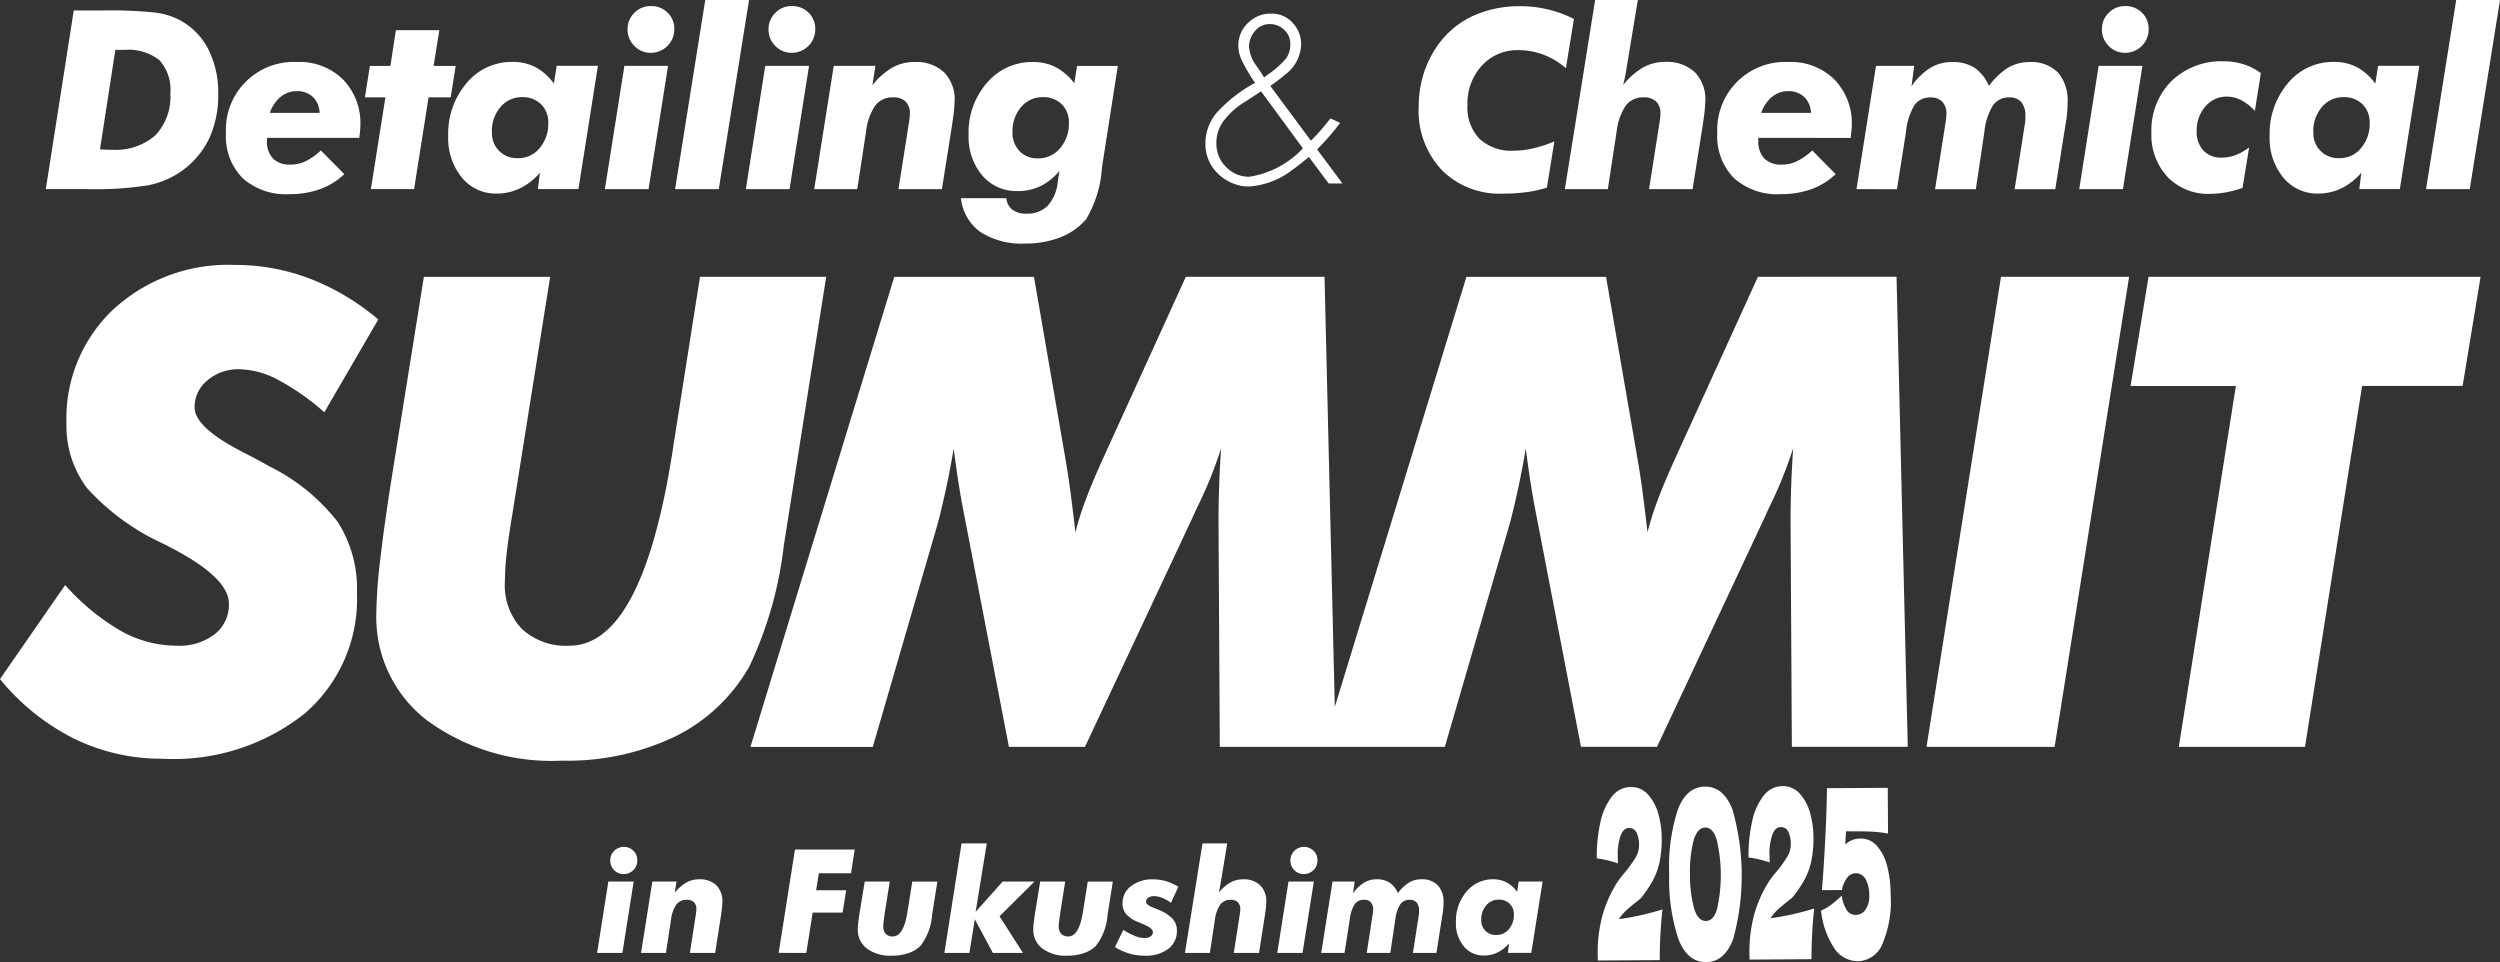 <svg id="グループ_79463" data-name="グループ 79463" xmlns="http://www.w3.org/2000/svg" xmlns:xlink="http://www.w3.org/1999/xlink" width="128.213" height="49.345" viewBox="0 0 128.213 49.345">
  <rect x="0" y="0" width="128.213" height="49.345" fill="#333333" stroke="none"/>
  <defs>
    <clipPath id="clip-path">
      <rect id="長方形_32" data-name="長方形 32" width="128.213" height="49.345" fill="#fff"/>
    </clipPath>
  </defs>
  <g id="グループ_1" data-name="グループ 1" clip-path="url(#clip-path)">
    <path id="パス_1" data-name="パス 1" d="M13.8,61.851q-.478-.28-1.35-.725-2.47-1.268-2.47-2.289a1.769,1.769,0,0,1,.659-1.391,2.431,2.431,0,0,1,1.647-.568,4.41,4.41,0,0,1,1.976.543,12.3,12.3,0,0,1,2.371,1.663L19.4,54.326a12.2,12.2,0,0,0-3.5-2.091,10.727,10.727,0,0,0-3.862-.708A8.7,8.7,0,0,0,5.821,53.8a7.672,7.672,0,0,0-2.412,5.846A5.284,5.284,0,0,0,4.462,62.97a11.918,11.918,0,0,0,3.9,2.849q.165.083.445.231Q11.74,67.581,11.74,68.9a1.921,1.921,0,0,1-.725,1.564,2.975,2.975,0,0,1-1.943.593,5.914,5.914,0,0,1-2.841-.741,11.649,11.649,0,0,1-2.89-2.371L0,72.768a11.62,11.62,0,0,0,3.8,3.055,10.185,10.185,0,0,0,4.528,1.029,10.8,10.8,0,0,0,7.295-2.314,7.752,7.752,0,0,0,2.684-6.183,6.357,6.357,0,0,0-.988-3.647A10.056,10.056,0,0,0,13.8,61.851" transform="translate(0 -37.941)" fill="#fff"/>
    <path id="パス_2" data-name="パス 2" d="M94.121,67.521l2.157-13.684H89.807l-1.383,8.777-.033.23q-1.565,9.913-5.286,9.913a3.313,3.313,0,0,1-2.437-.864A3.243,3.243,0,0,1,79.8,69.48a13.346,13.346,0,0,1,.082-1.375q.082-.782.313-2.165l1.927-12.1H75.646L74,64.112q-.4,2.536-.593,4.248a25.082,25.082,0,0,0-.2,2.733,6.661,6.661,0,0,0,2.6,5.492,10.8,10.8,0,0,0,6.916,2.067,12.8,12.8,0,0,0,5.8-1.235,8.89,8.89,0,0,0,3.812-3.59,19.687,19.687,0,0,0,1.778-6.29Z" transform="translate(-53.907 -39.642)" fill="#fff"/>
    <path id="パス_3" data-name="パス 3" d="M197.641,53.837l-4.314,9.468q-.56,1.252-.865,2.083a15.464,15.464,0,0,0-.486,1.556q-.115-1.021-.239-1.968t-.272-1.8l-1.614-9.336H182.69L175.94,75.893l-.527-22.056H168.3l-4.314,9.468q-.56,1.252-.864,2.083a15.415,15.415,0,0,0-.486,1.556q-.115-1.021-.239-1.968t-.272-1.8l-1.614-9.336h-7.163l-7.377,24.107h6.274l3.343-11.494q.214-.823.42-1.778t.387-2.025q.115.906.255,1.8t.321,1.787l2.256,11.708h3.9l5.5-11.724.247-.543a21.843,21.843,0,0,0,1.235-3.046q-.066.955-.1,1.9t-.033,1.918l.066,11.494h11.541l3.343-11.494q.214-.823.42-1.778t.387-2.025q.115.906.255,1.8t.321,1.787l2.256,11.708h3.9l5.5-11.724.247-.543a21.831,21.831,0,0,0,1.235-3.046q-.066.955-.1,1.9t-.033,1.918l.066,11.494h5.944l-.576-24.107Z" transform="translate(-107.484 -39.642)" fill="#fff"/>
    <path id="パス_4" data-name="パス 4" d="M374.736,77.944h6.57l3.82-24.107h-6.57Z" transform="translate(-275.934 -39.642)" fill="#fff"/>
    <path id="パス_5" data-name="パス 5" d="M415.348,53.837l-.922,5.6h5.4L416.9,77.944h6.471L426.3,59.436h5.154l.922-5.6Z" transform="translate(-305.159 -39.642)" fill="#fff"/>
    <path id="パス_6" data-name="パス 6" d="M116.145,170.166l.576-3.659h1.3l-.58,3.659Zm.674-4.749a.69.69,0,0,1,.688-.688.686.686,0,0,1,.5.2.663.663,0,0,1,.2.493.693.693,0,0,1-.7.7.657.657,0,0,1-.487-.2.678.678,0,0,1-.2-.494" transform="translate(-85.522 -121.296)" fill="#fff"/>
    <path id="パス_7" data-name="パス 7" d="M124.691,174.81l.58-3.659h1.239l-.09.572a2.157,2.157,0,0,1,.6-.525,1.326,1.326,0,0,1,.648-.163,1.209,1.209,0,0,1,.882.306,1.144,1.144,0,0,1,.313.857,4.889,4.889,0,0,1-.065.627c0,.027,0,.048-.007.065l-.3,1.92h-1.294l.3-1.938q.014-.083.023-.163a1.3,1.3,0,0,0,.009-.138.482.482,0,0,0-.127-.362.515.515,0,0,0-.373-.123.633.633,0,0,0-.527.243,1.7,1.7,0,0,0-.273.775l-.261,1.706Z" transform="translate(-91.815 -125.94)" fill="#fff"/>
    <path id="パス_8" data-name="パス 8" d="M151.456,170.54l.837-5.3h3.065l-.192,1.217h-1.648l-.141.873h1.543l-.185,1.145H153.2l-.326,2.068Z" transform="translate(-111.523 -121.671)" fill="#fff"/>
    <path id="パス_9" data-name="パス 9" d="M167.223,171.475h1.282l-.239,1.514q-.044.3-.069.5t-.025.263a.574.574,0,0,0,.125.4.467.467,0,0,0,.364.138q.558,0,.754-1.264c.007-.046.013-.081.018-.105l.228-1.445h1.286l-.261,1.656-.011.076a2.915,2.915,0,0,1-.6,1.572,1.659,1.659,0,0,1-.629.371,2.621,2.621,0,0,1-.839.125,2.008,2.008,0,0,1-1.273-.366,1.2,1.2,0,0,1-.466-.992,3.284,3.284,0,0,1,.025-.364q.025-.219.1-.676Z" transform="translate(-122.875 -126.264)" fill="#fff"/>
    <path id="パス_10" data-name="パス 10" d="M185.284,167.562l1.387-1.551H188.3l-1.79,1.782,1.2,1.877h-1.543l-.927-1.728-.276,1.728h-1.282l.88-5.615h1.293Z" transform="translate(-135.248 -120.8)" fill="#fff"/>
    <path id="パス_11" data-name="パス 11" d="M201.353,171.475h1.282l-.239,1.514q-.044.3-.069.5c-.017.134-.025.222-.025.263a.575.575,0,0,0,.125.4.467.467,0,0,0,.364.138q.558,0,.754-1.264.011-.069.018-.105l.228-1.445h1.286l-.261,1.656-.011.076a2.913,2.913,0,0,1-.6,1.572,1.66,1.66,0,0,1-.628.371,2.624,2.624,0,0,1-.839.125,2.008,2.008,0,0,1-1.273-.366,1.2,1.2,0,0,1-.466-.992,3.285,3.285,0,0,1,.025-.364q.025-.219.1-.676Z" transform="translate(-148.006 -126.264)" fill="#fff"/>
    <path id="パス_12" data-name="パス 12" d="M220.122,171.419l-.377.822a2.191,2.191,0,0,0-.46-.259,1.141,1.141,0,0,0-.417-.082.492.492,0,0,0-.288.08.233.233,0,0,0-.114.2q0,.166.377.311.167.062.261.105a2.05,2.05,0,0,1,.735.473.9.9,0,0,1,.21.61,1.118,1.118,0,0,1-.446.925,1.873,1.873,0,0,1-1.188.35,2.828,2.828,0,0,1-1.543-.446l.431-.877a3.777,3.777,0,0,0,.62.322,1.334,1.334,0,0,0,.471.094.509.509,0,0,0,.308-.085.261.261,0,0,0,.116-.219q0-.206-.533-.424l-.246-.1a1.589,1.589,0,0,1-.6-.409.849.849,0,0,1-.178-.551,1.07,1.07,0,0,1,.438-.873,1.756,1.756,0,0,1,1.126-.348,2.374,2.374,0,0,1,1.3.384" transform="translate(-159.692 -125.94)" fill="#fff"/>
    <path id="パス_13" data-name="パス 13" d="M230.488,169.67l.9-5.615h1.268l-.326,1.971c-.015.1-.031.191-.049.284s-.04.184-.064.274a2.161,2.161,0,0,1,.6-.525,1.326,1.326,0,0,1,.648-.163,1.211,1.211,0,0,1,.882.306,1.144,1.144,0,0,1,.313.857,4.889,4.889,0,0,1-.065.627c0,.027,0,.048-.007.065l-.3,1.92h-1.294l.3-1.938q.014-.083.024-.163a1.289,1.289,0,0,0,.009-.138.482.482,0,0,0-.127-.362.515.515,0,0,0-.373-.123.634.634,0,0,0-.527.243,1.711,1.711,0,0,0-.273.775l-.261,1.706Z" transform="translate(-169.718 -120.8)" fill="#fff"/>
    <path id="パス_14" data-name="パス 14" d="M248.446,170.166l.576-3.659h1.3l-.58,3.659Zm.674-4.749a.69.69,0,0,1,.688-.688.686.686,0,0,1,.5.2.663.663,0,0,1,.2.493.693.693,0,0,1-.7.7.657.657,0,0,1-.487-.2.679.679,0,0,1-.2-.494" transform="translate(-182.941 -121.296)" fill="#fff"/>
    <path id="パス_15" data-name="パス 15" d="M256.993,174.81l.58-3.659h1.134l-.08.609a1.914,1.914,0,0,1,.558-.549,1.232,1.232,0,0,1,.645-.176,1.21,1.21,0,0,1,.665.167,1.242,1.242,0,0,1,.433.543,2,2,0,0,1,.567-.542,1.228,1.228,0,0,1,.632-.168,1.114,1.114,0,0,1,.846.306,1.247,1.247,0,0,1,.292.893q0,.152-.015.317a3.414,3.414,0,0,1-.047.339l-.3,1.92h-1.206l.3-1.938c0-.029.008-.059.011-.09s0-.077,0-.138a.627.627,0,0,0-.12-.418.441.441,0,0,0-.355-.14.569.569,0,0,0-.488.235,1.862,1.862,0,0,0-.255.79l-.254,1.7h-1.21l.3-1.938a.35.35,0,0,0,.007-.044,1.987,1.987,0,0,0,.025-.243.523.523,0,0,0-.121-.372.459.459,0,0,0-.35-.128.559.559,0,0,0-.478.225,1.9,1.9,0,0,0-.254.8l-.268,1.7Z" transform="translate(-189.234 -125.94)" fill="#fff"/>
    <path id="パス_16" data-name="パス 16" d="M285.918,174.321a1.835,1.835,0,0,1-.589.466,1.578,1.578,0,0,1-.7.157,1.3,1.3,0,0,1-1.034-.475,1.833,1.833,0,0,1-.4-1.232,2.31,2.31,0,0,1,.547-1.576,1.739,1.739,0,0,1,1.366-.627,1.444,1.444,0,0,1,.681.158,1.611,1.611,0,0,1,.543.487l.083-.529h1.224l-.58,3.659h-1.2Zm-1.424-1.21a.735.735,0,0,0,.779.779.807.807,0,0,0,.639-.3,1.11,1.11,0,0,0,.255-.748.743.743,0,0,0-.214-.552.758.758,0,0,0-.558-.212.82.82,0,0,0-.646.293,1.084,1.084,0,0,0-.255.739" transform="translate(-208.527 -125.94)" fill="#fff"/>
    <path id="パス_17" data-name="パス 17" d="M8.914,11.2l1.433-9.161h1.577a22.484,22.484,0,0,1,2.518.1,3.813,3.813,0,0,1,1.223.335,3.523,3.523,0,0,1,1.555,1.5,4.9,4.9,0,0,1,.535,2.356,5.238,5.238,0,0,1-.479,2.309,4.37,4.37,0,0,1-1.455,1.677A4.509,4.509,0,0,1,14.189,11a16.944,16.944,0,0,1-3.16.2H8.914Zm2.778-2.04c.171.012.3.02.379.022l.228,0a3.089,3.089,0,0,0,2.234-.739A2.878,2.878,0,0,0,15.3,6.284a2.246,2.246,0,0,0-.557-1.693,2.561,2.561,0,0,0-1.8-.529h-.463Z" transform="translate(-6.564 -1.503)" fill="#fff"/>
    <path id="パス_18" data-name="パス 18" d="M46.058,15.948v.144a1.253,1.253,0,0,0,.306.914,1.2,1.2,0,0,0,.895.313,1.81,1.81,0,0,0,.779-.172,3.278,3.278,0,0,0,.785-.554l1.2,1.214a3.529,3.529,0,0,1-1.242.77,4.575,4.575,0,0,1-1.574.257,3.317,3.317,0,0,1-2.4-.823,3.051,3.051,0,0,1-.854-2.306A3.481,3.481,0,0,1,47.6,12.056a3.179,3.179,0,0,1,2.356.895,3.213,3.213,0,0,1,.892,2.372q0,.131-.038.476c-.008.071-.014.121-.019.15Zm2.7-1.283a1.181,1.181,0,0,0-.344-.813,1.143,1.143,0,0,0-.826-.3,1.29,1.29,0,0,0-.829.294,1.8,1.8,0,0,0-.554.82Z" transform="translate(-32.366 -8.877)" fill="#fff"/>
    <path id="パス_19" data-name="パス 19" d="M71.284,14.015l.745-4.706H70.977L71.233,7.7h1.051l.282-1.833h2.228L74.5,7.7h1.132L75.376,9.31H74.243L73.5,14.015Z" transform="translate(-52.263 -4.317)" fill="#fff"/>
    <path id="パス_20" data-name="パス 20" d="M91.882,17.732a3.17,3.17,0,0,1-1.017.8,2.716,2.716,0,0,1-1.2.272,2.24,2.24,0,0,1-1.787-.82,3.169,3.169,0,0,1-.7-2.127,3.989,3.989,0,0,1,.945-2.722,3,3,0,0,1,2.359-1.083,2.493,2.493,0,0,1,1.176.272,2.786,2.786,0,0,1,.939.842l.144-.914h2.115l-1,6.32H91.775Zm-2.459-2.09a1.269,1.269,0,0,0,1.345,1.345,1.393,1.393,0,0,0,1.1-.516,1.919,1.919,0,0,0,.441-1.292,1.285,1.285,0,0,0-.369-.954,1.309,1.309,0,0,0-.964-.366,1.417,1.417,0,0,0-1.117.507,1.874,1.874,0,0,0-.441,1.276" transform="translate(-64.191 -8.877)" fill="#fff"/>
    <path id="パス_21" data-name="パス 21" d="M117.661,10.555l1-6.32H120.9l-1,6.32Zm1.164-8.2a1.149,1.149,0,0,1,.347-.838,1.141,1.141,0,0,1,.842-.35,1.182,1.182,0,0,1,.863.338,1.143,1.143,0,0,1,.344.851,1.2,1.2,0,0,1-1.208,1.208,1.135,1.135,0,0,1-.842-.354,1.174,1.174,0,0,1-.347-.854" transform="translate(-86.639 -0.856)" fill="#fff"/>
    <path id="パス_22" data-name="パス 22" d="M132.866,0h2.246l-1.552,9.7h-2.24Z" transform="translate(-96.697 0)" fill="#fff"/>
    <path id="パス_23" data-name="パス 23" d="M145.076,10.555l.995-6.32h2.246l-1,6.32Zm1.164-8.2a1.149,1.149,0,0,1,.347-.838,1.141,1.141,0,0,1,.842-.35,1.183,1.183,0,0,1,.863.338,1.144,1.144,0,0,1,.344.851,1.2,1.2,0,0,1-1.208,1.208,1.135,1.135,0,0,1-.842-.354,1.174,1.174,0,0,1-.347-.854" transform="translate(-106.825 -0.856)" fill="#fff"/>
    <path id="パス_24" data-name="パス 24" d="M158.379,18.576l1-6.32h2.14l-.157.989a3.717,3.717,0,0,1,1.032-.907,2.289,2.289,0,0,1,1.12-.282,2.09,2.09,0,0,1,1.524.529,1.973,1.973,0,0,1,.541,1.48,8.429,8.429,0,0,1-.113,1.083c0,.046-.008.083-.013.113l-.525,3.316H162.7l.526-3.348q.025-.144.041-.282a2.111,2.111,0,0,0,.016-.238.834.834,0,0,0-.219-.626.89.89,0,0,0-.645-.213,1.092,1.092,0,0,0-.91.419,2.942,2.942,0,0,0-.472,1.339l-.451,2.947Z" transform="translate(-116.621 -8.877)" fill="#fff"/>
    <path id="パス_25" data-name="パス 25" d="M194.208,17.087q-.025.15-.062.413a5.858,5.858,0,0,1-.807,2.616,3.3,3.3,0,0,1-1.317.929,4.84,4.84,0,0,1-1.812.322,3.91,3.91,0,0,1-2.293-.591,2.439,2.439,0,0,1-1-1.736h2.328a.834.834,0,0,0,.307.588,1.136,1.136,0,0,0,.72.206,1.469,1.469,0,0,0,1.1-.41,2.143,2.143,0,0,0,.513-1.242l.081-.544a2.854,2.854,0,0,1-.961.779,2.664,2.664,0,0,1-1.18.26,2.3,2.3,0,0,1-1.814-.8,3.059,3.059,0,0,1-.7-2.09,3.862,3.862,0,0,1,.945-2.669,3.029,3.029,0,0,1,2.359-1.061,2.518,2.518,0,0,1,1.164.266,2.88,2.88,0,0,1,.951.823l.144-.889h2.09Zm-4.649-1.445a1.36,1.36,0,0,0,.36.982,1.245,1.245,0,0,0,.942.375A1.445,1.445,0,0,0,192,16.48a1.908,1.908,0,0,0,.453-1.3,1.288,1.288,0,0,0-.366-.957,1.313,1.313,0,0,0-.967-.363,1.417,1.417,0,0,0-1.117.507,1.874,1.874,0,0,0-.441,1.276" transform="translate(-137.635 -8.877)" fill="#fff"/>
    <path id="パス_26" data-name="パス 26" d="M237.763,6.335l2.09,2.816a10.605,10.605,0,0,0,1-1.139l.5.225A13.1,13.1,0,0,1,240.172,9.6l1.3,1.746h-.707l-1.014-1.358q-.538.445-.845.657a4.066,4.066,0,0,1-2.246.857,2.167,2.167,0,0,1-.9-.2,2.325,2.325,0,0,1-.766-.554,2.088,2.088,0,0,1-.551-1.464,2.434,2.434,0,0,1,.594-1.58,7.344,7.344,0,0,1,1.952-1.517,9.285,9.285,0,0,1-.679-1.151,1.8,1.8,0,0,1-.179-.739,1.58,1.58,0,0,1,.513-1.2,1.638,1.638,0,0,1,1.158-.463,1.454,1.454,0,0,1,1.182.551,1.6,1.6,0,0,1,.369,1.032,2,2,0,0,1-.763,1.5,10.271,10.271,0,0,1-.82.626m-.475.276q-.157.112-.8.525a3.962,3.962,0,0,0-1.123,1,1.865,1.865,0,0,0-.366,1.1,1.688,1.688,0,0,0,.582,1.339,1.621,1.621,0,0,0,1.1.419,4.748,4.748,0,0,0,2.753-1.458Zm.156-.713q.119-.087.175-.131a4.858,4.858,0,0,0,.944-.826,1.2,1.2,0,0,0,.225-.739.952.952,0,0,0-.319-.751,1.069,1.069,0,0,0-.726-.288.972.972,0,0,0-.795.394,1.21,1.21,0,0,0-.275.776,1.844,1.844,0,0,0,.388.982q.275.4.382.582" transform="translate(-172.623 -1.937)" fill="#fff"/>
    <path id="パス_27" data-name="パス 27" d="M283.926,1.861l-.413,2.528a3.783,3.783,0,0,0-1.145-.692,3.612,3.612,0,0,0-1.289-.234,2.45,2.45,0,0,0-1.877.795,2.861,2.861,0,0,0-.738,2.027,2.31,2.31,0,0,0,.619,1.724,2.39,2.39,0,0,0,1.752.61,4.464,4.464,0,0,0,1-.119,6.747,6.747,0,0,0,1.086-.357l-.382,2.372a6.169,6.169,0,0,1-1.035.228,8.954,8.954,0,0,1-1.223.078,4.175,4.175,0,0,1-3.138-1.214,4.427,4.427,0,0,1-1.18-3.222,5.622,5.622,0,0,1,.3-1.849,5.175,5.175,0,0,1,.891-1.6,4.482,4.482,0,0,1,1.718-1.283,5.763,5.763,0,0,1,2.306-.444,6.054,6.054,0,0,1,1.408.163,6.167,6.167,0,0,1,1.333.488" transform="translate(-203.206 -0.891)" fill="#fff"/>
    <path id="パス_28" data-name="パス 28" d="M304.389,9.7,305.941,0h2.19l-.563,3.4q-.038.25-.084.491t-.11.472a3.717,3.717,0,0,1,1.033-.907,2.29,2.29,0,0,1,1.12-.282,2.09,2.09,0,0,1,1.524.529,1.974,1.974,0,0,1,.541,1.48,8.439,8.439,0,0,1-.113,1.083c0,.046-.008.083-.013.113L310.94,9.7h-2.234l.526-3.348c.017-.1.03-.19.041-.282a2.179,2.179,0,0,0,.016-.238.834.834,0,0,0-.219-.626.89.89,0,0,0-.645-.213,1.092,1.092,0,0,0-.91.419,2.939,2.939,0,0,0-.472,1.339L306.592,9.7Z" transform="translate(-224.134)" fill="#fff"/>
    <path id="パス_29" data-name="パス 29" d="M336.147,15.948v.144a1.253,1.253,0,0,0,.306.914,1.2,1.2,0,0,0,.895.313,1.808,1.808,0,0,0,.779-.172,3.273,3.273,0,0,0,.785-.554l1.2,1.214a3.533,3.533,0,0,1-1.242.77,4.573,4.573,0,0,1-1.574.257,3.318,3.318,0,0,1-2.4-.823,3.052,3.052,0,0,1-.854-2.306,3.48,3.48,0,0,1,3.648-3.648,3.178,3.178,0,0,1,2.356.895,3.212,3.212,0,0,1,.892,2.372q0,.131-.038.476-.013.106-.019.15Zm2.7-1.283a1.182,1.182,0,0,0-.344-.813,1.143,1.143,0,0,0-.826-.3,1.289,1.289,0,0,0-.829.294,1.8,1.8,0,0,0-.554.82Z" transform="translate(-245.97 -8.877)" fill="#fff"/>
    <path id="パス_30" data-name="パス 30" d="M361.112,18.576l1-6.32h1.958l-.138,1.051a3.306,3.306,0,0,1,.964-.948,2.129,2.129,0,0,1,1.114-.3,2.09,2.09,0,0,1,1.148.288,2.144,2.144,0,0,1,.747.939,3.452,3.452,0,0,1,.979-.935,2.125,2.125,0,0,1,1.092-.291,1.925,1.925,0,0,1,1.461.529,2.154,2.154,0,0,1,.5,1.542q0,.263-.025.548t-.081.585l-.525,3.316h-2.084l.526-3.348c.008-.05.014-.1.019-.156s.006-.133.006-.238a1.086,1.086,0,0,0-.207-.723.763.763,0,0,0-.613-.241.981.981,0,0,0-.842.407,3.209,3.209,0,0,0-.441,1.364l-.438,2.935h-2.09l.526-3.348a.693.693,0,0,0,.012-.075,3.373,3.373,0,0,0,.044-.419.9.9,0,0,0-.21-.641.791.791,0,0,0-.6-.222.966.966,0,0,0-.826.388,3.269,3.269,0,0,0-.438,1.383l-.463,2.935Z" transform="translate(-265.901 -8.877)" fill="#fff"/>
    <path id="パス_31" data-name="パス 31" d="M404.438,10.555l.995-6.32h2.246l-1,6.32Zm1.164-8.2a1.148,1.148,0,0,1,.347-.838,1.141,1.141,0,0,1,.842-.35,1.183,1.183,0,0,1,.863.338,1.144,1.144,0,0,1,.344.851,1.2,1.2,0,0,1-1.208,1.208,1.135,1.135,0,0,1-.842-.354,1.173,1.173,0,0,1-.347-.854" transform="translate(-297.804 -0.856)" fill="#fff"/>
    <path id="パス_32" data-name="パス 32" d="M423.784,14.478a2.59,2.59,0,0,0-.7-.551,1.6,1.6,0,0,0-.741-.182,1.4,1.4,0,0,0-1.1.51,1.849,1.849,0,0,0-.444,1.261,1.388,1.388,0,0,0,.344.992,1.217,1.217,0,0,0,.932.366,2.028,2.028,0,0,0,.723-.132,2.746,2.746,0,0,0,.692-.394l-.338,2.077a5.577,5.577,0,0,1-.861.231,4.59,4.59,0,0,1-.816.075,2.863,2.863,0,0,1-2.168-.867,3.136,3.136,0,0,1-.829-2.262,3.565,3.565,0,0,1,1.026-2.65,3.657,3.657,0,0,1,2.691-1.017,3.331,3.331,0,0,1,1.014.153,2.956,2.956,0,0,1,.882.454Z" transform="translate(-308.142 -8.79)" fill="#fff"/>
    <path id="パス_33" data-name="パス 33" d="M446.169,17.732a3.172,3.172,0,0,1-1.017.8,2.717,2.717,0,0,1-1.2.272,2.24,2.24,0,0,1-1.786-.82,3.167,3.167,0,0,1-.7-2.127,3.989,3.989,0,0,1,.945-2.722,3,3,0,0,1,2.359-1.083,2.494,2.494,0,0,1,1.176.272,2.787,2.787,0,0,1,.938.842l.144-.914h2.115l-1,6.32h-2.078Zm-2.459-2.09a1.269,1.269,0,0,0,1.345,1.345,1.393,1.393,0,0,0,1.1-.516,1.92,1.92,0,0,0,.441-1.292,1.285,1.285,0,0,0-.369-.954,1.309,1.309,0,0,0-.964-.366,1.416,1.416,0,0,0-1.117.507,1.873,1.873,0,0,0-.441,1.276" transform="translate(-325.067 -8.877)" fill="#fff"/>
    <path id="パス_34" data-name="パス 34" d="M473.447,0h2.246l-1.552,9.7H471.9Z" transform="translate(-347.48 0)" fill="#fff"/>
    <line id="線_1" data-name="線 1" x2="24.102" transform="translate(3.048 45.914)" fill="none"/>
    <line id="線_2" data-name="線 2" x2="26.706" transform="translate(100.62 45.914)" fill="none"/>
    <path id="パス_35" data-name="パス 35" d="M313.965,159.37q-.072.628-.108,1.329t-.032,1.268l-3.176.019-.006-.253a7.32,7.32,0,0,1,.243-2.054,6.494,6.494,0,0,1,.7-1.61,4.912,4.912,0,0,1,.414-.558,6.026,6.026,0,0,0,.564-.77,1.268,1.268,0,0,0,.2-.659,1.43,1.43,0,0,0-.128-.651.408.408,0,0,0-.388-.239q-.289,0-.435.4a2.932,2.932,0,0,0-.143,1.015c0,.129.006.262.016.4a5.709,5.709,0,0,0-1.09-.259,7.985,7.985,0,0,1,.186-1.854,3.213,3.213,0,0,1,.587-1.314,1.219,1.219,0,0,1,.972-.489,1.137,1.137,0,0,1,.884.387,2.429,2.429,0,0,1,.526.987,4.545,4.545,0,0,1,.174,1.224,5.7,5.7,0,0,1-.11,1.244,3.6,3.6,0,0,1-.332.925,6.4,6.4,0,0,1-.583.879.859.859,0,0,1-.172.164l-.15.116q-.314.255-.5.425a2.119,2.119,0,0,0-.349.425,14.023,14.023,0,0,0,2.236-.5" transform="translate(-228.704 -112.727)" fill="#fff"/>
    <path id="パス_36" data-name="パス 36" d="M325.153,160.821a9.682,9.682,0,0,1-.473-3.317,9.545,9.545,0,0,1,.435-3.3q.448-1.191,1.4-1.2t1.411,1.18a12.321,12.321,0,0,1,.04,6.621q-.446,1.2-1.4,1.2t-1.415-1.186m2-1.611a7.969,7.969,0,0,0-.021-3.428q-.191-.68-.6-.678t-.606.686a6.523,6.523,0,0,0-.178,1.709,6.6,6.6,0,0,0,.2,1.713q.193.687.615.684t.591-.686" transform="translate(-239.075 -112.662)" fill="#fff"/>
    <path id="パス_37" data-name="パス 37" d="M343.478,159.191q-.072.628-.107,1.329t-.032,1.268l-3.176.019-.006-.253a7.317,7.317,0,0,1,.243-2.054,6.494,6.494,0,0,1,.7-1.61,4.9,4.9,0,0,1,.414-.558,6.028,6.028,0,0,0,.564-.77,1.269,1.269,0,0,0,.2-.659,1.431,1.431,0,0,0-.128-.651.408.408,0,0,0-.388-.239q-.289,0-.435.4a2.93,2.93,0,0,0-.143,1.015c0,.129.006.262.016.4a5.7,5.7,0,0,0-1.09-.259,7.984,7.984,0,0,1,.186-1.854,3.214,3.214,0,0,1,.587-1.314,1.218,1.218,0,0,1,.972-.489,1.138,1.138,0,0,1,.884.387,2.428,2.428,0,0,1,.526.987,4.547,4.547,0,0,1,.174,1.224,5.71,5.71,0,0,1-.11,1.244,3.6,3.6,0,0,1-.332.925,6.4,6.4,0,0,1-.583.879.86.86,0,0,1-.173.164l-.15.116q-.314.255-.5.425a2.122,2.122,0,0,0-.349.425,14.021,14.021,0,0,0,2.236-.5" transform="translate(-250.436 -112.595)" fill="#fff"/>
    <path id="パス_38" data-name="パス 38" d="M357.1,156.224a2.426,2.426,0,0,1,.521,1.023,5.628,5.628,0,0,1,.18,1.441,5.559,5.559,0,0,1-.448,2.628,1.4,1.4,0,0,1-1.236.822,1.462,1.462,0,0,1-1.152-.591,4.249,4.249,0,0,1-.729-2.005,2.388,2.388,0,0,0,.533-.317,5.253,5.253,0,0,0,.524-.45,1.918,1.918,0,0,0,.266.753.531.531,0,0,0,.455.233.6.6,0,0,0,.5-.269,1.21,1.21,0,0,0,.193-.737,1.709,1.709,0,0,0-.178-.808.563.563,0,0,0-.53-.323.551.551,0,0,0-.421.226,1.4,1.4,0,0,0-.272.635l-1.026.006q.1-1.244.172-2.681t.085-2.547l3.118-.019.014,2.342a7.324,7.324,0,0,0-.931-.1q-.437-.015-1.224-.011l-.04.676a1.134,1.134,0,0,1,.775-.306,1.1,1.1,0,0,1,.853.375" transform="translate(-260.841 -112.84)" fill="#fff"/>
  </g>
</svg>

